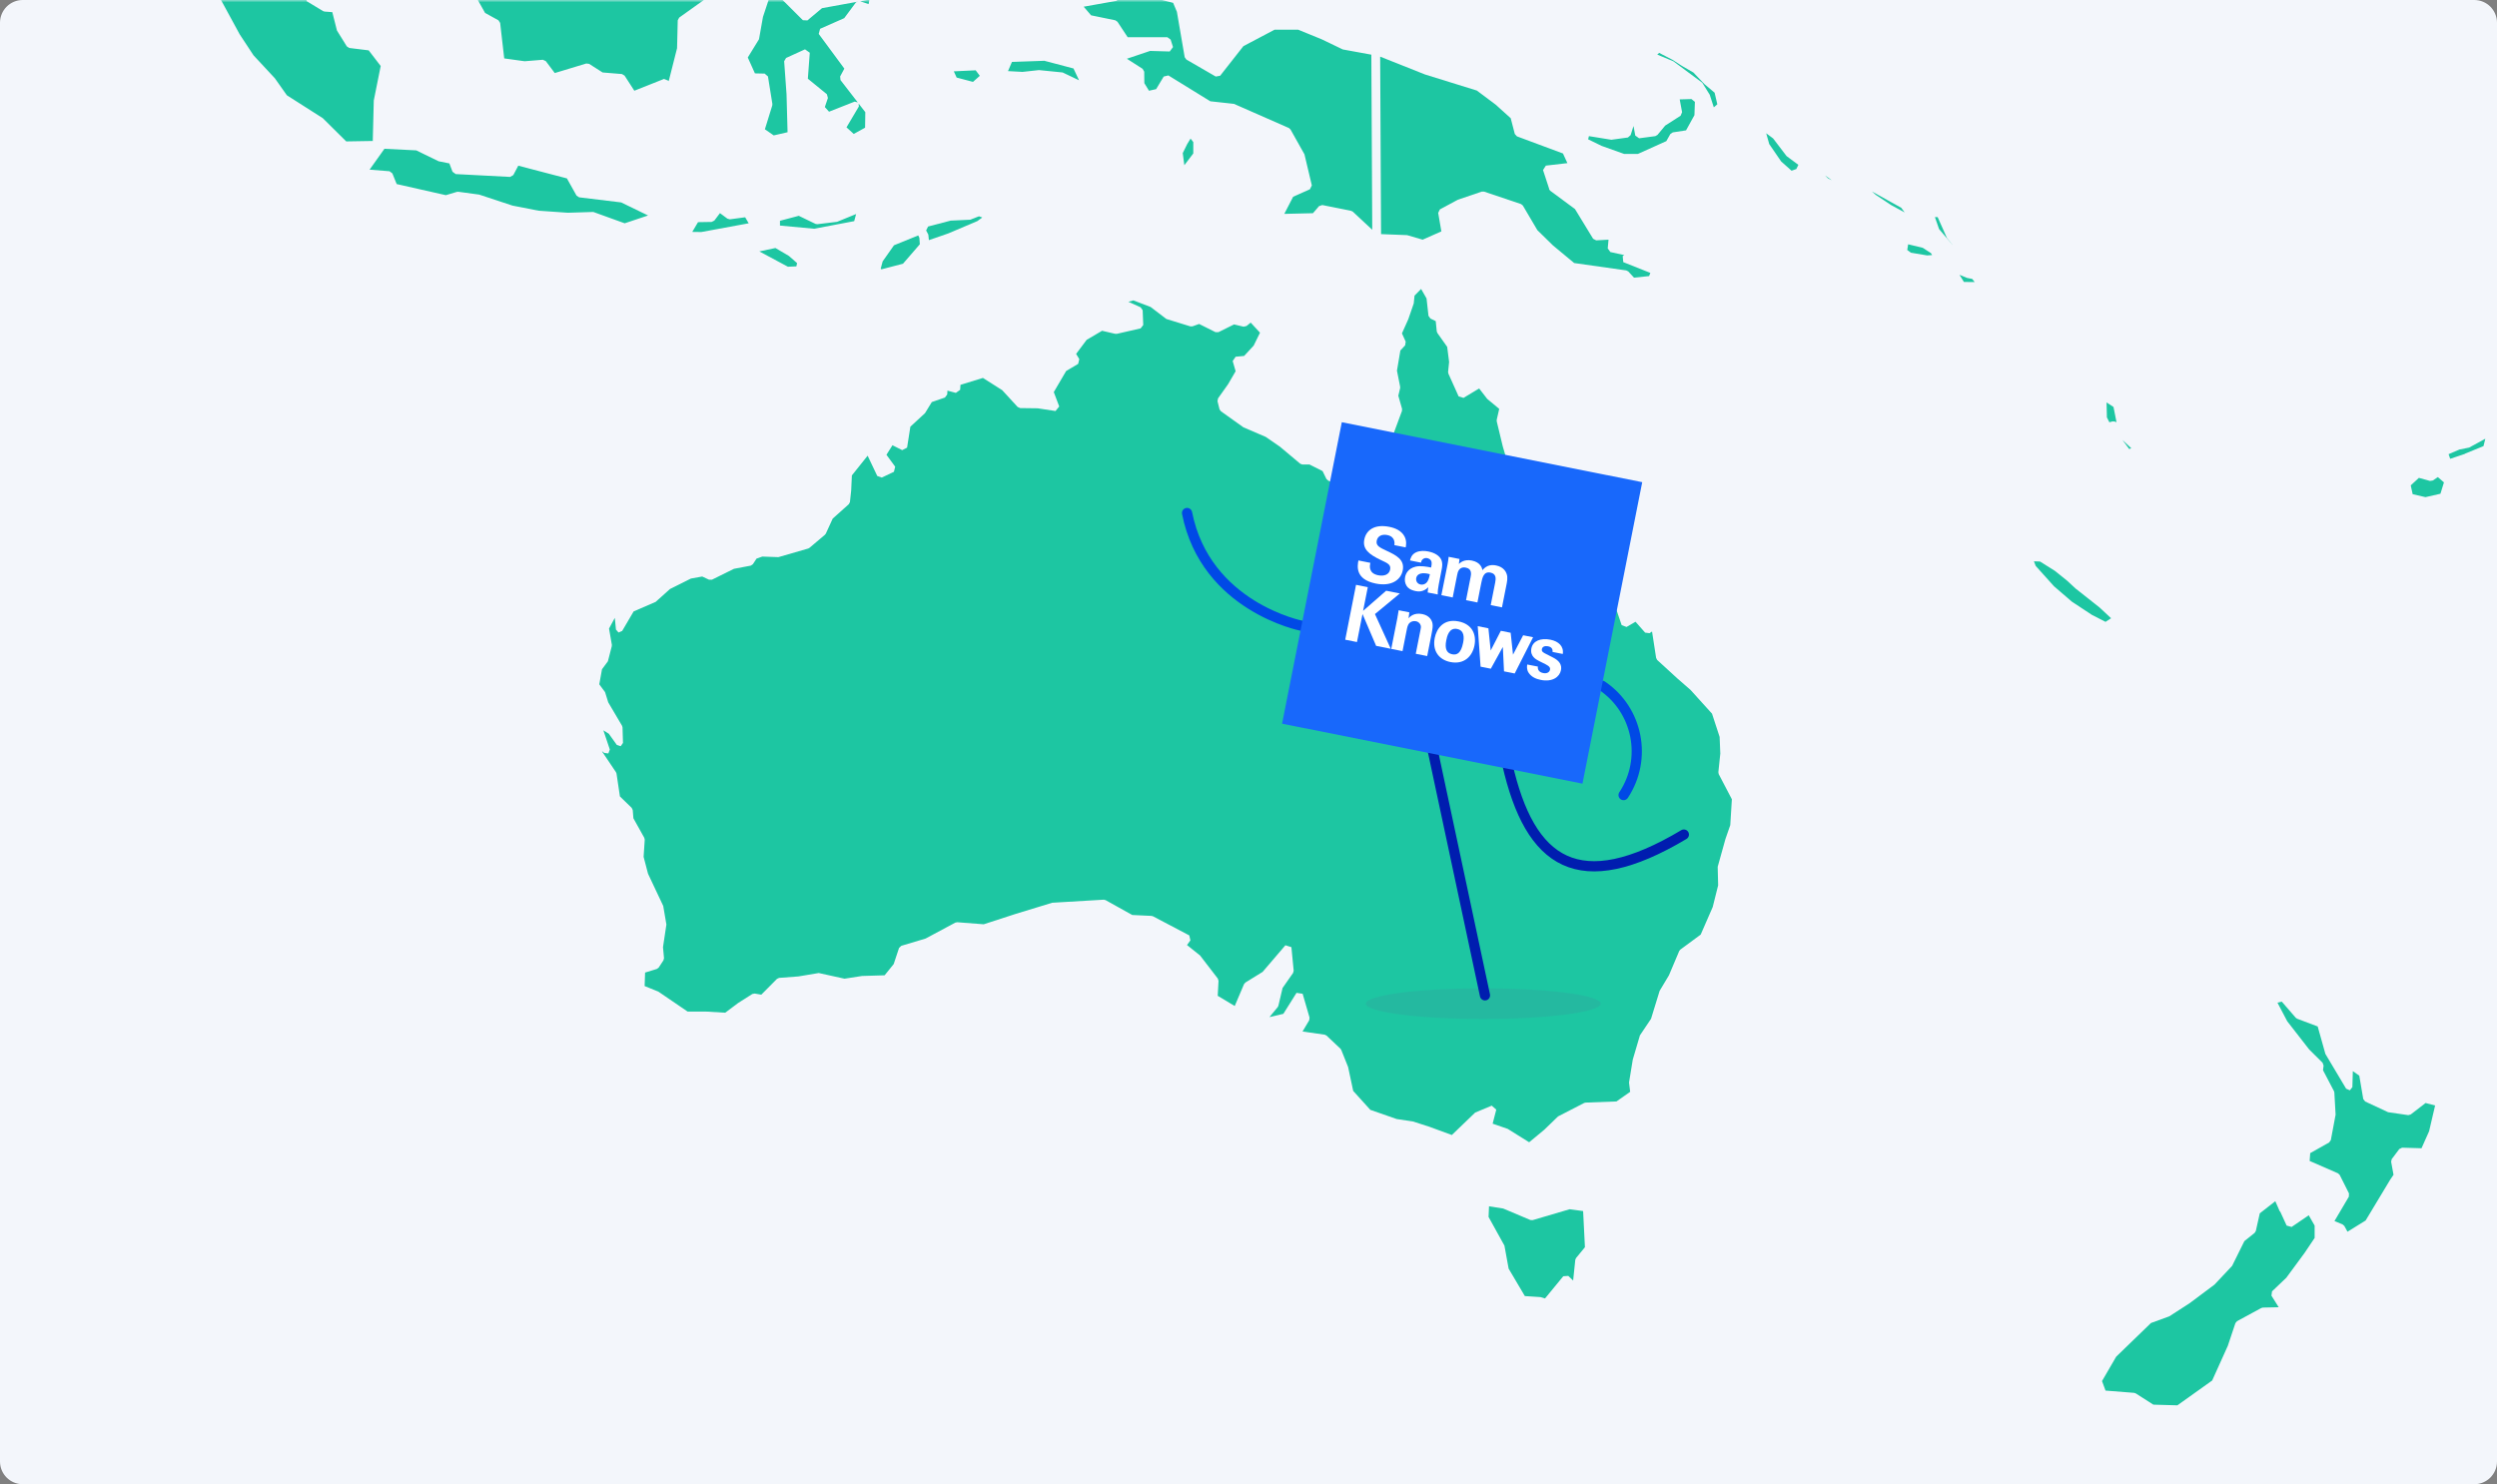 <?xml version="1.0" encoding="UTF-8"?>
<svg width="508px" height="302px" viewBox="0 0 508 302" version="1.1" xmlns="http://www.w3.org/2000/svg" xmlns:xlink="http://www.w3.org/1999/xlink">
    <rect x="0" y="0" width="508" height="302" fill="#808080" stroke="none"/>
    <title>history/2015 copy</title>
    <defs>
        <path d="M1.68051642e-12,297.377 C1.68027802e-12,299.93 2.073,302 4.625,302 L503.375,302 C505.929,302 508,299.931 508,297.377 L508,4.623 C508,2.07 505.927,0 503.375,0 L4.625,0 C2.071,0 1.7080912e-12,2.069 1.70785276e-12,4.623 L1.68051642e-12,297.377 Z" id="path-1"></path>
        <polygon id="path-3" points="0.359 0.323 64.007 0.323 64.007 8.344 0.359 8.344"></polygon>
    </defs>
    <g id="history/2015-copy" stroke="none" stroke-width="1" fill="none" fill-rule="evenodd">
        <g id="Group-4">
            <mask id="mask-2" fill="white">
                <use xlink:href="#path-1"></use>
            </mask>
            <use id="Mask" fill="#F3F6FB" transform="translate(254, 151) scale(-1, 1) translate(-254, -151) " xlink:href="#path-1"></use>
            <g id="Group-2" mask="url(#mask-2)" fill="#1DC6A2">
                <g transform="translate(-1502.756, -661.644)" id="Shape">
                    <path d="M1625.461,814.63 L1625.668,814.838 L1626.522,814.953 L1626.821,814.146 L1625.507,810.248 L1626.614,810.94 L1628.251,813.223 L1629.036,813.477 L1629.497,812.808 L1629.405,809.648 L1629.312,809.326 L1626.498,804.551 L1625.853,802.475 L1624.676,800.884 L1625.23,797.817 L1626.429,796.202 L1627.213,793.158 L1627.237,792.858 L1626.66,789.536 L1627.836,787.368 L1628.067,789.744 L1628.597,790.344 L1629.335,790.021 L1631.665,786.054 L1636.14,784.116 L1639.069,781.487 L1643.313,779.365 L1645.619,778.95 L1647.003,779.596 L1647.603,779.596 L1652.077,777.382 L1655.491,776.736 L1655.929,776.436 L1656.667,775.306 L1657.843,774.891 L1661.119,775.006 L1667.185,773.253 L1667.438,773.115 L1670.575,770.462 L1670.76,770.232 L1672.167,767.164 L1675.442,764.235 L1675.672,763.797 L1675.926,761.421 L1676.065,758.377 L1679.271,754.364 L1681.231,758.492 L1682.154,758.815 L1684.622,757.639 L1684.875,756.601 L1683.099,754.179 L1684.322,752.242 L1686.305,753.234 L1687.297,752.726 L1687.966,748.459 L1690.941,745.715 L1692.325,743.454 L1695.001,742.532 L1695.462,741.909 L1695.508,741.125 L1697.215,741.586 L1698.091,740.963 L1698.16,739.949 L1702.727,738.542 L1706.648,741.033 L1709.785,744.446 L1710.293,744.677 L1713.868,744.723 L1717.489,745.276 L1718.25,744.354 L1717.143,741.425 L1719.657,737.135 L1722.102,735.682 L1722.332,734.713 L1721.686,733.652 L1723.832,730.792 L1726.968,728.947 L1729.644,729.57 L1729.967,729.57 L1734.81,728.463 L1735.341,727.771 L1735.225,724.772 L1734.81,724.173 L1732.319,723.043 L1733.334,722.766 L1736.84,724.104 L1740.046,726.548 L1744.913,728.048 L1745.351,728.048 L1746.712,727.563 L1750.033,729.224 L1750.656,729.224 L1753.816,727.655 L1755.753,728.117 L1756.353,727.978 L1757.206,727.286 L1759.097,729.339 L1757.806,731.968 L1755.868,734.067 L1754.139,734.229 L1753.539,735.105 L1754.139,737.181 L1752.593,739.833 L1750.563,742.693 L1750.448,743.27 L1750.863,744.93 L1751.14,745.323 L1755.73,748.598 L1760.251,750.535 L1763.134,752.519 L1767.285,756.001 L1767.724,756.163 L1769.177,756.163 L1771.829,757.5 L1772.613,759.115 L1773.005,759.461 L1778.518,761.491 L1779.071,761.444 L1782.877,759.415 L1783.2,759.046 L1784.33,755.886 L1785.53,753.141 L1786.245,749.935 L1787.974,745.276 L1787.997,744.838 L1787.236,742.163 L1787.605,740.617 L1787.605,740.318 L1786.96,737.066 L1787.652,732.96 L1788.62,731.922 L1788.736,731.161 L1787.974,729.478 L1789.266,726.594 L1790.373,723.389 L1790.535,721.797 L1791.872,720.436 L1792.979,722.374 L1793.372,725.903 L1793.764,726.456 L1794.848,726.987 L1795.055,729.062 L1795.171,729.385 L1797.177,732.222 L1797.569,735.29 L1797.362,737.342 L1797.431,737.688 L1799.507,742.301 L1800.499,742.601 L1803.681,740.687 L1805.319,742.809 L1807.764,744.838 L1807.257,747.052 L1807.257,747.375 L1808.479,752.449 L1809.355,755.448 L1809.701,755.863 L1810.901,756.463 L1812.331,761.098 L1811.8,764.028 L1811.846,764.443 L1813.715,768.502 L1814.038,768.825 L1820.242,771.939 L1827.646,777.036 L1827.184,777.958 L1827.277,778.742 L1830.483,782.433 L1832.674,788.845 L1833.666,789.214 L1835.488,788.153 L1837.448,790.367 L1838.348,790.482 L1838.855,790.136 L1839.685,795.51 L1839.893,795.925 L1843.999,799.685 L1846.674,802.014 L1851.056,806.858 L1852.602,811.586 L1852.74,814.976 L1852.348,818.759 L1852.417,819.151 L1855.093,824.271 L1854.77,829.53 L1853.778,832.39 L1852.21,838.017 L1852.302,841.777 L1851.195,846.205 L1848.75,851.81 L1844.621,854.854 L1844.391,855.131 L1842.292,860.09 L1840.4,863.249 L1838.648,868.946 L1836.387,872.314 L1834.934,877.249 L1834.173,881.908 L1834.404,883.8 L1831.613,885.76 L1825.362,885.991 L1825.062,886.06 L1819.735,888.804 L1816.944,891.503 L1813.853,894.063 L1809.494,891.342 L1806.426,890.281 L1807.164,887.421 L1806.242,886.613 L1802.874,888.02 L1798.123,892.587 L1793.533,890.903 L1790.235,889.842 L1786.89,889.335 L1781.539,887.467 L1778.057,883.615 L1777.019,878.749 L1775.635,875.289 L1775.473,875.035 L1772.636,872.36 L1772.267,872.175 L1767.747,871.529 L1769.108,869.246 L1769.177,868.693 L1767.77,863.849 L1766.524,863.665 L1763.849,867.931 L1761.012,868.6 L1762.696,866.571 L1762.834,866.294 L1763.687,862.673 L1765.832,859.605 L1765.948,859.144 L1765.486,854.37 L1764.264,853.978 L1759.628,859.398 L1756.122,861.566 L1755.845,861.889 L1753.954,866.34 L1750.494,864.264 L1750.656,861.22 L1750.517,860.759 L1746.896,856.053 L1744.244,853.932 L1744.936,852.986 L1744.705,851.971 L1737.301,848.073 L1737.001,848.004 L1733.104,847.82 L1727.683,844.798 L1727.314,844.706 L1716.82,845.329 L1709.347,847.612 L1702.889,849.711 L1697.515,849.296 L1697.123,849.365 L1691.057,852.617 L1686.121,854.093 L1685.659,854.531 L1684.575,857.806 L1682.73,860.09 L1678.14,860.228 L1674.565,860.782 L1669.33,859.628 L1665.201,860.32 L1661.257,860.62 L1660.819,860.828 L1657.636,864.034 L1656.298,863.803 L1655.814,863.895 L1652.908,865.74 L1650.301,867.701 L1646.334,867.47 L1642.644,867.47 L1636.693,863.411 L1633.902,862.281 L1633.995,859.536 L1636.393,858.798 L1636.762,858.521 L1637.731,857.045 L1637.846,856.607 L1637.639,854.37 L1638.331,849.757 L1637.685,845.974 L1634.594,839.424 L1633.695,835.988 L1633.925,832.505 L1633.833,832.113 L1631.619,828.146 L1631.48,826.462 L1631.273,826.024 L1628.874,823.694 L1628.182,819.036 L1628.067,818.759 L1625.23,814.538 L1625.461,814.63 Z M1808.594,907.556 L1814.107,909.885 L1814.568,909.908 L1822.087,907.694 L1824.832,908.063 L1825.201,915.42 L1823.402,917.612 L1823.24,917.981 L1822.802,922.201 L1821.81,921.256 L1820.795,921.325 L1817.082,925.845 L1816.159,925.569 L1812.977,925.361 L1809.678,919.78 L1808.825,915.098 L1805.596,909.262 L1805.688,907.094 L1808.617,907.556 L1808.594,907.556 Z"></path>
                    <path d="M1862.051,688.744 L1863.48,689.805 L1866.224,693.405 L1868.622,695.182 L1868.207,696.035 L1867.239,696.382 L1865.117,694.489 L1862.696,690.959 L1862.074,688.744 L1862.051,688.744 Z M1852.113,682.883 L1851.421,683.483 L1850.591,680.922 L1849.07,678.476 L1843.19,674.115 L1839.916,672.753 L1840.308,672.407 L1842.983,673.792 L1844.943,675.061 L1847.271,676.399 L1849.508,678.753 L1851.583,680.506 L1852.136,682.883 L1852.113,682.883 Z M1835.097,687.336 L1835.443,689.228 L1836.227,689.782 L1839.524,689.344 L1839.962,689.09 L1841.53,687.198 L1844.666,685.19 L1844.966,684.475 L1844.481,681.868 L1846.879,681.799 L1847.571,682.375 L1847.479,685.075 L1845.773,688.167 L1843.075,688.582 L1842.568,688.929 L1841.761,690.359 L1835.973,692.967 L1833.183,692.967 L1828.595,691.328 L1825.851,689.99 L1826.013,689.344 L1830.578,690.082 L1833.944,689.621 L1834.498,689.136 L1835.074,687.313 L1835.097,687.336 Z M1817.874,700.097 L1818.127,700.443 L1823.177,704.181 L1826.866,710.226 L1827.488,710.549 L1830.002,710.411 L1829.84,712.187 L1830.37,712.926 L1833.207,713.549 L1832.884,713.757 L1832.999,714.979 L1838.51,717.172 L1838.256,717.818 L1835.189,718.141 L1834.014,716.872 L1833.598,716.664 L1823.015,715.164 L1818.704,711.588 L1815.522,708.473 L1812.571,703.465 L1812.202,703.165 L1804.662,700.627 L1804.224,700.627 L1799.336,702.289 L1795.693,704.25 L1795.347,704.965 L1795.993,708.726 L1792.188,710.411 L1789.029,709.488 L1783.726,709.28 L1783.542,673.169 L1792.649,676.791 L1803.209,680.068 L1807.06,682.952 L1810.103,685.698 L1810.933,688.905 L1811.372,689.39 L1820.733,692.874 L1821.632,694.836 L1817.251,695.343 L1816.675,696.243 L1817.943,700.12 L1817.874,700.097 Z"></path>
                    <path d="M1934.552,751.165 L1936.35,752.849 L1935.935,753.011 L1934.552,751.165 Z M1932.73,744.427 L1933.353,747.565 L1933.053,747.427 L1932.569,747.381 L1931.9,747.565 L1931.393,746.573 L1931.324,743.527 L1932.73,744.45 L1932.73,744.427 Z"></path>
                    <path d="M2004.252,753.985 L2001.231,755.001 L2000.908,754.054 L2003.122,753.108 L2005.082,752.716 L2008.379,750.916 L2008.01,752.416 L2004.228,753.962 L2004.252,753.985 Z M1998.718,758.716 L1999.963,759.8 L1999.248,762.107 L1996.205,762.8 L1993.599,762.2 L1993.207,760.4 L1994.867,758.877 L1997.127,759.5 L1997.703,759.408 L1998.695,758.739 L1998.718,758.716 Z"></path>
                    <polygon points="1925.169 781.508 1929.918 785.269 1932.247 787.438 1931.117 788.176 1928.328 786.746 1924.27 784.069 1920.627 780.931 1916.914 776.801 1916.545 775.855 1917.791 775.901 1920.834 777.816 1923.324 779.823 1925.146 781.508"></polygon>
                    <path d="M1975.799,876.015 L1980.065,883.168 L1980.826,883.491 L1981.333,882.845 L1981.425,879.592 L1982.739,880.515 L1983.546,885.268 L1983.938,885.776 L1988.596,887.945 L1992.7,888.545 L1993.207,888.406 L1996.228,886.076 L1998.164,886.583 L1996.942,891.821 L1995.398,895.282 L1991.455,895.167 L1990.878,895.444 L1989.334,897.498 L1989.218,898.028 L1989.703,900.682 L1988.988,901.743 L1984.03,909.981 L1980.341,912.265 L1979.696,911.088 L1979.35,910.788 L1977.69,910.096 L1980.618,905.135 L1980.641,904.466 L1978.75,900.705 L1978.405,900.382 L1972.64,897.867 L1972.756,896.275 L1976.606,894.106 L1976.952,893.621 L1977.92,888.452 L1977.667,883.953 L1977.598,883.676 L1975.361,879.407 L1975.476,878.461 L1975.269,877.884 L1972.548,875.185 L1968.075,869.439 L1966.092,865.655 L1966.968,865.447 L1969.827,868.747 L1970.104,868.932 L1974.277,870.501 L1975.822,876.015 L1975.799,876.015 Z M1966.646,908.158 L1967.96,911.019 L1968.974,911.296 L1972.456,908.919 L1973.655,911.019 L1973.655,913.534 L1971.626,916.557 L1967.891,921.633 L1964.985,924.402 L1964.87,925.279 L1966.346,927.633 L1963.118,927.702 L1962.795,927.794 L1957.861,930.471 L1957.538,930.863 L1955.993,935.478 L1952.811,942.539 L1945.733,947.592 L1940.845,947.454 L1937.271,945.169 L1936.948,945.054 L1931.115,944.592 L1930.4,942.654 L1933.282,937.693 L1940.361,930.84 L1944.096,929.479 L1948.269,926.779 L1953.296,923.018 L1956.869,919.211 L1959.36,914.18 L1961.435,912.519 L1961.688,912.127 L1962.495,908.527 L1965.654,906.058 L1966.576,908.158 L1966.646,908.158 Z"></path>
                    <path d="M1903.963,718.366 L1904.493,719.035 L1902.303,719.012 L1901.404,717.559 L1902.902,718.182 L1903.94,718.389 L1903.963,718.366 Z M1899.974,711.467 L1897.253,708.26 L1896.4,705.814 L1896.954,705.814 L1898.844,710.059 L1899.974,711.444 L1899.974,711.467 Z M1895.824,713.544 L1894.809,713.613 L1891.512,713.059 L1890.774,712.505 L1890.959,711.352 L1893.933,712.067 L1895.593,713.151 L1895.847,713.567 L1895.824,713.544 Z M1883.581,700.599 L1889.552,703.922 L1890.244,704.868 L1887.454,703.345 L1884.365,701.291 L1883.581,700.599 L1883.581,700.599 Z M1874.058,697.345 L1875.165,698.13 L1875.395,698.315 L1874.635,697.922 L1874.058,697.345 L1874.058,697.345 Z"></path>
                    <polygon points="1691.178 708.519 1691.57 707.735 1696.158 706.535 1700.124 706.35 1701.923 705.658 1702.591 705.889 1701.6 706.627 1695.674 709.142 1691.732 710.504 1691.616 709.373 1691.178 708.542"></polygon>
                    <path d="M1742.181,663.998 L1743.772,673.274 L1744.118,673.759 L1750.09,677.22 L1750.989,677.058 L1755.716,671.036 L1762.056,667.69 L1766.875,667.69 L1771.671,669.651 L1775.937,671.705 L1781.747,672.766 L1781.931,708.393 L1777.966,704.701 L1777.62,704.54 L1771.763,703.363 L1771.095,703.594 L1769.873,705.024 L1764.039,705.163 L1765.838,701.679 L1769.25,700.156 L1769.642,699.371 L1768.143,693.049 L1765.307,687.996 L1764.985,687.696 L1753.802,682.781 L1748.983,682.25 L1740.452,676.989 L1739.507,677.22 L1737.962,679.781 L1736.509,680.104 L1735.564,678.558 L1735.541,676.228 L1735.218,675.651 L1732.013,673.597 L1736.74,672.005 L1740.729,672.12 L1741.397,671.22 L1740.913,669.698 L1740.244,669.213 L1732.174,669.213 L1730.099,666.075 L1729.661,665.775 L1724.727,664.76 L1723.228,663.006 L1729.823,661.829 L1732.774,660.006 L1741.42,662.221 L1742.158,663.975 L1742.181,663.998 Z M1745.524,692.864 L1743.703,695.264 L1743.38,692.795 L1744.302,690.926 L1744.971,689.841 L1745.524,690.557 L1745.524,692.864 Z M1721.176,675.628 L1722.283,677.981 L1718.94,676.389 L1714.121,675.905 L1710.778,676.274 L1707.826,676.112 L1708.633,674.243 L1715.228,674.012 L1721.176,675.582 L1721.176,675.628 Z M1706.65,658.991 L1706.282,658.414 L1704.621,651.307 L1705.705,647.015 L1706.512,646.139 L1706.743,647.823 L1707.319,648.423 L1710.27,648.861 L1710.685,650.661 L1710.432,654.815 L1708.218,654.399 L1707.411,654.907 L1706.535,658.414 L1706.65,658.968 L1706.65,658.991 Z M1706.743,659.13 L1708.495,661.368 L1708.241,661.483 L1706.743,659.13 L1706.743,659.13 Z M1702.108,677.058 L1700.702,678.304 L1697.382,677.427 L1696.805,676.158 L1701.255,675.951 L1702.085,677.058 L1702.108,677.058 Z M1677.253,682.481 L1676.63,682.319 L1671.419,684.373 L1670.566,683.427 L1671.189,681.581 L1670.981,680.819 L1667.108,677.658 L1667.5,672.374 L1666.531,671.682 L1662.681,673.436 L1662.289,674.105 L1662.773,680.842 L1662.981,688.549 L1660.168,689.195 L1658.369,687.949 L1659.868,683.104 L1659.891,682.781 L1658.992,677.197 L1658.323,676.62 L1656.34,676.574 L1654.888,673.343 L1657.17,669.628 L1657.977,665.083 L1660.836,656.476 L1661.966,654.261 L1666.462,650.338 L1670.751,651.93 L1678.037,652.738 L1684.769,652.507 L1685.161,652.369 L1690.326,648.561 L1690.58,648.884 L1686.429,654.007 L1682.464,655.022 L1676.907,653.915 L1667.2,654.215 L1662.15,655.045 L1661.574,655.599 L1660.744,659.983 L1660.928,660.606 L1666.093,665.752 L1667.016,665.798 L1669.99,663.306 L1677.345,661.968 L1676.907,662.106 L1674.509,665.337 L1669.598,667.506 L1669.321,668.544 L1674.532,675.605 L1673.679,677.197 L1673.748,677.935 L1677.23,682.435 L1677.253,682.481 Z M1677.437,682.712 L1678.798,684.465 L1678.752,687.626 L1676.446,688.895 L1674.97,687.557 L1677.483,683.311 L1677.437,682.712 L1677.437,682.712 Z M1677.806,661.898 L1679.628,661.575 L1679.466,662.475 L1677.806,661.922 L1677.806,661.898 Z M1686.429,715.316 L1682.072,716.446 L1681.933,716.308 L1682.325,714.831 L1684.631,711.554 L1689.565,709.547 L1689.796,710.008 L1689.888,711.347 L1686.453,715.316 L1686.429,715.316 Z M1676.93,705.186 L1676.538,706.64 L1668.399,708.186 L1661.436,707.54 L1661.436,706.57 L1665.263,705.555 L1668.653,707.193 L1669.021,707.263 L1673.056,706.778 L1676.953,705.186 L1676.93,705.186 Z M1664.756,715.846 L1663.05,715.916 L1657.239,712.8 L1660.513,712.108 L1663.257,713.723 L1664.917,715.177 L1664.779,715.823 L1664.756,715.846 Z M1649.216,705.001 L1650.737,706.132 L1651.245,706.27 L1654.357,705.855 L1655.072,707.078 L1645.434,708.855 L1643.59,708.832 L1644.766,706.847 L1647.532,706.801 L1648.086,706.524 L1649.216,705.024 L1649.216,705.001 Z M1648.293,646.346 L1648.501,647.131 L1653.689,651.423 L1648.501,651.93 L1647.947,652.323 L1646.011,656.268 L1645.941,656.614 L1646.172,661.483 L1640.938,665.221 L1640.638,665.775 L1640.5,671.451 L1638.794,678.189 L1638.748,678.074 L1637.848,677.704 L1631.808,680.104 L1629.825,677.035 L1629.294,676.712 L1625.352,676.389 L1622.608,674.635 L1622.031,674.566 L1615.622,676.505 L1613.8,674.082 L1613.201,673.805 L1609.488,674.105 L1605.338,673.528 L1604.508,666.306 L1604.162,665.775 L1601.442,664.275 L1598.836,659.614 L1598.075,654.768 L1598.698,649.715 L1601.119,647.015 L1601.764,649.6 L1601.995,649.969 L1605.938,653.222 L1606.583,653.338 L1610.157,652.207 L1613.708,652.599 L1614.238,652.438 L1617.466,649.646 L1619.887,649.208 L1625.19,650.777 L1625.559,650.777 L1630.263,649.554 L1630.747,649.115 L1633.652,641.247 L1635.75,639.355 L1635.958,639.032 L1637.802,632.94 L1643.866,632.94 L1647.809,633.702 L1645.065,638.063 L1645.111,638.847 L1649.123,644.016 L1648.27,646.323 L1648.293,646.346 Z M1594.87,696.625 L1595.47,697.064 L1606.537,697.641 L1607.183,697.271 L1608.197,695.356 L1618.089,697.941 L1620.049,701.448 L1620.579,701.794 L1629.133,702.832 L1634.597,705.486 L1629.848,707.078 L1623.461,704.771 L1618.273,704.932 L1612.347,704.517 L1607.021,703.478 L1600.243,701.24 L1596,700.663 L1595.7,700.686 L1593.464,701.356 L1583.457,699.094 L1582.581,696.925 L1582.005,696.487 L1577.946,696.164 L1580.967,691.918 L1587.446,692.241 L1591.988,694.456 L1594.179,694.895 L1594.824,696.602 L1594.87,696.625 Z M1578.638,690.326 L1573.197,690.418 L1568.424,685.688 L1561.115,681.027 L1558.671,677.566 L1554.336,672.905 L1551.523,668.636 L1547.142,660.583 L1542.07,655.714 L1540.433,650.915 L1538.265,646.323 L1538.035,646.046 L1532.939,642.493 L1529.827,637.486 L1525.538,634.278 L1519.705,628.094 L1519.382,626.225 L1522.195,626.41 L1530.864,627.495 L1535.844,633.032 L1540.318,636.955 L1543.476,639.355 L1548.895,645.516 L1549.402,645.746 L1555.028,645.839 L1559.616,649.577 L1562.89,654.33 L1563.098,654.538 L1566.948,656.845 L1564.919,660.999 L1565.173,661.898 L1568.493,663.906 L1568.793,663.998 L1570.361,664.114 L1571.306,667.852 L1573.312,671.082 L1573.819,671.405 L1577.762,671.89 L1580.206,675.074 L1578.8,682.089 L1578.592,690.395 L1578.638,690.326 Z"></path>
                </g>
            </g>
            <g id="Group-22" mask="url(#mask-2)">
                <g transform="translate(241.069, 85.578)" id="Group-17">
                    <g id="Group" transform="translate(0.431, 0.33)">
                        <path d="M65.146,69.548 C69.748,89.89 79.767,96.62 101.07,83.906" id="Stroke-1" stroke="#001DAF" stroke-width="2.078" stroke-linecap="round" stroke-linejoin="round"></path>
                        <path d="M23.303,41.417 C23.303,41.417 3.791,37.603 0,18.474" id="Stroke-3" stroke="#0049E6" stroke-width="2.078" stroke-linecap="round" stroke-linejoin="round"></path>
                        <path d="M88.808,75.869 C93.69,68.503 91.725,58.54 84.418,53.619" id="Stroke-5" stroke="#0049E6" stroke-width="2.078" stroke-linecap="round" stroke-linejoin="round"></path>
                        <g id="Group-9" transform="translate(28.055, 113.786)">
                            <mask id="mask-4" fill="white">
                                <use xlink:href="#path-3"></use>
                            </mask>
                            <g id="Clip-8"></g>
                            <path d="M56.111,4.519 C56.111,6.247 45.411,7.649 32.212,7.649 C19.012,7.649 8.313,6.247 8.313,4.519 C8.313,2.792 19.012,1.391 32.212,1.391 C45.411,1.391 56.111,2.792 56.111,4.519" id="Fill-7" fill="#5A5599" opacity="0.33" mask="url(#mask-4)"></path>
                        </g>
                        <line x1="50.012" y1="66.937" x2="60.609" y2="116.616" id="Stroke-10" stroke="#001DAF" stroke-width="2.078" stroke-linecap="round" stroke-linejoin="round"></line>
                        <polygon id="Fill-12" fill="#1868FB" points="31.486 0.001 92.601 12.203 80.445 73.547 19.33 61.344"></polygon>
                        <path d="M37.286,28.613 C37.181,29.14 36.832,30.732 38.884,31.143 C40.183,31.401 41.124,30.94 41.311,29.999 C41.509,29.001 40.843,28.698 39.492,28.074 C36.97,26.888 35.676,25.798 36.059,23.871 C36.423,22.03 38.055,20.671 41.153,21.29 C42.31,21.52 43.634,22.058 44.255,23.276 C44.729,24.202 44.549,25.111 44.477,25.472 L42.185,25.014 C42.229,24.624 42.369,23.286 40.721,22.956 C39.608,22.734 38.768,23.193 38.588,24.103 C38.382,25.143 39.165,25.481 40.69,26.207 C42.516,27.063 44.314,27.955 43.88,30.147 C43.48,32.162 41.5,33.453 38.411,32.835 C34.145,31.983 34.657,29.228 34.863,28.13 L37.286,28.613 Z" id="Fill-14" fill="#FFFFFF"></path>
                        <path d="M46.626,31.686 C46.522,32.212 46.754,32.873 47.518,33.026 C47.933,33.108 48.311,32.979 48.579,32.77 C49.08,32.358 49.232,31.762 49.398,30.929 C47.95,30.504 46.811,30.754 46.626,31.686 L46.626,31.686 Z M48.954,34.656 C48.973,34.158 49.042,33.808 49.088,33.577 C47.978,34.655 46.941,34.447 46.516,34.363 C45.392,34.138 44.944,33.707 44.697,33.351 C44.321,32.786 44.238,32.12 44.361,31.496 C44.485,30.872 44.929,29.776 46.491,29.393 C47.527,29.144 48.902,29.419 49.655,29.569 C49.755,29.064 49.795,28.811 49.752,28.506 C49.669,27.897 49.084,27.701 48.855,27.655 C48.528,27.59 48.172,27.667 47.906,27.922 C47.679,28.15 47.631,28.391 47.595,28.577 L45.357,28.13 C45.462,27.718 45.67,26.894 46.606,26.466 C47.415,26.103 48.347,26.153 49.089,26.302 C49.733,26.43 51.076,26.812 51.662,27.863 C52.06,28.602 51.886,29.536 51.817,29.886 L51.204,33.033 C51.074,33.69 50.982,34.377 50.997,35.053 L48.956,34.645 L48.954,34.656 Z" id="Fill-16" fill="#FFFFFF"></path>
                        <path d="M53.005,28.871 C53.102,28.378 53.165,27.89 53.22,27.388 L55.424,27.828 L55.3,28.85 C55.607,28.559 56.386,27.839 57.936,28.148 C59.725,28.504 60.02,29.702 60.1,30.106 C60.992,28.985 62.091,28.988 62.888,29.149 C64.459,29.461 64.906,30.531 65.02,30.872 C65.3,31.633 65.081,32.57 64.944,33.259 L64.069,37.673 L61.777,37.216 L62.687,32.627 C62.852,31.794 62.916,30.839 61.727,30.601 C60.351,30.327 60.076,31.604 59.845,32.765 L59.071,36.676 L56.757,36.214 L57.677,31.569 C57.797,30.966 58.007,29.847 56.741,29.594 C55.3,29.307 55.056,30.544 54.952,31.07 L54.042,35.661 L51.739,35.2 L53.005,28.871 Z" id="Fill-18" fill="#FFFFFF"></path>
                        <path d="M34.379,33.09 L36.769,33.567 L35.814,38.386 L40.505,34.289 L43.289,34.846 L38.226,39.039 L41.444,46.104 L38.465,45.509 L35.697,39.035 L34.568,44.732 L32.178,44.254 C32.167,44.252 34.379,33.09 34.379,33.09" id="Fill-20" fill="#FFFFFF"></path>
                        <path d="M42.805,39.691 C42.811,39.659 42.98,38.804 43.044,38.259 L45.226,38.695 L45.057,39.89 C45.345,39.584 46.156,38.698 47.858,39.038 C49.386,39.343 49.846,40.402 49.936,40.978 C50.014,41.494 49.978,41.91 49.691,43.356 L48.853,47.583 L46.529,47.119 L47.493,42.256 C47.558,41.927 47.612,41.654 47.542,41.378 C47.435,41.003 47.148,40.616 46.559,40.497 C46.069,40.4 45.575,40.54 45.251,40.863 C45.069,41.031 44.86,41.401 44.741,42.002 L43.834,46.581 L41.541,46.124 L42.816,39.694 L42.805,39.691 Z" id="Fill-22" fill="#FFFFFF"></path>
                        <path d="M53.951,47.223 C54.955,47.423 55.75,46.956 56.161,44.887 C56.368,43.846 56.456,42.371 54.939,42.069 C53.269,41.735 52.875,43.66 52.733,44.383 C52.388,46.125 52.826,46.999 53.951,47.223 M55.242,40.534 C58.069,41.099 58.901,43.258 58.469,45.438 C58.034,47.629 56.375,49.359 53.56,48.797 C51.345,48.355 49.849,46.621 50.393,43.882 C50.764,42.009 52.176,39.922 55.242,40.534" id="Fill-24" fill="#FFFFFF"></path>
                        <polygon id="Fill-26" fill="#FFFFFF" points="61.306 41.939 61.772 46.461 63.838 42.444 65.835 42.843 66.313 47.301 68.378 43.351 70.397 43.754 66.655 51.127 64.484 50.694 64.243 45.725 61.8 50.157 59.714 49.74 59.134 41.505"></polygon>
                        <path d="M71.37,49.722 C71.305,50.221 71.498,50.852 72.458,51.044 C73.276,51.208 73.751,50.813 73.843,50.352 C73.912,50.002 73.784,49.68 72.939,49.249 L71.595,48.583 C71,48.27 69.733,47.618 70.05,46.019 C70.35,44.508 71.92,43.853 73.939,44.256 C75.544,44.577 76.684,45.578 76.438,47.158 L74.354,46.743 C74.46,45.864 73.786,45.66 73.426,45.588 C72.804,45.464 72.286,45.669 72.192,46.15 C72.087,46.676 72.447,46.863 73.086,47.183 L74.416,47.859 C75.76,48.526 76.282,49.382 76.069,50.455 C75.803,51.802 74.378,52.918 71.955,52.435 C70.951,52.234 70.046,51.826 69.47,50.948 C69.075,50.311 69.144,49.676 69.206,49.301 L71.37,49.722 Z" id="Fill-28" fill="#FFFFFF"></path>
                    </g>
                </g>
            </g>
        </g>
    </g>
</svg>